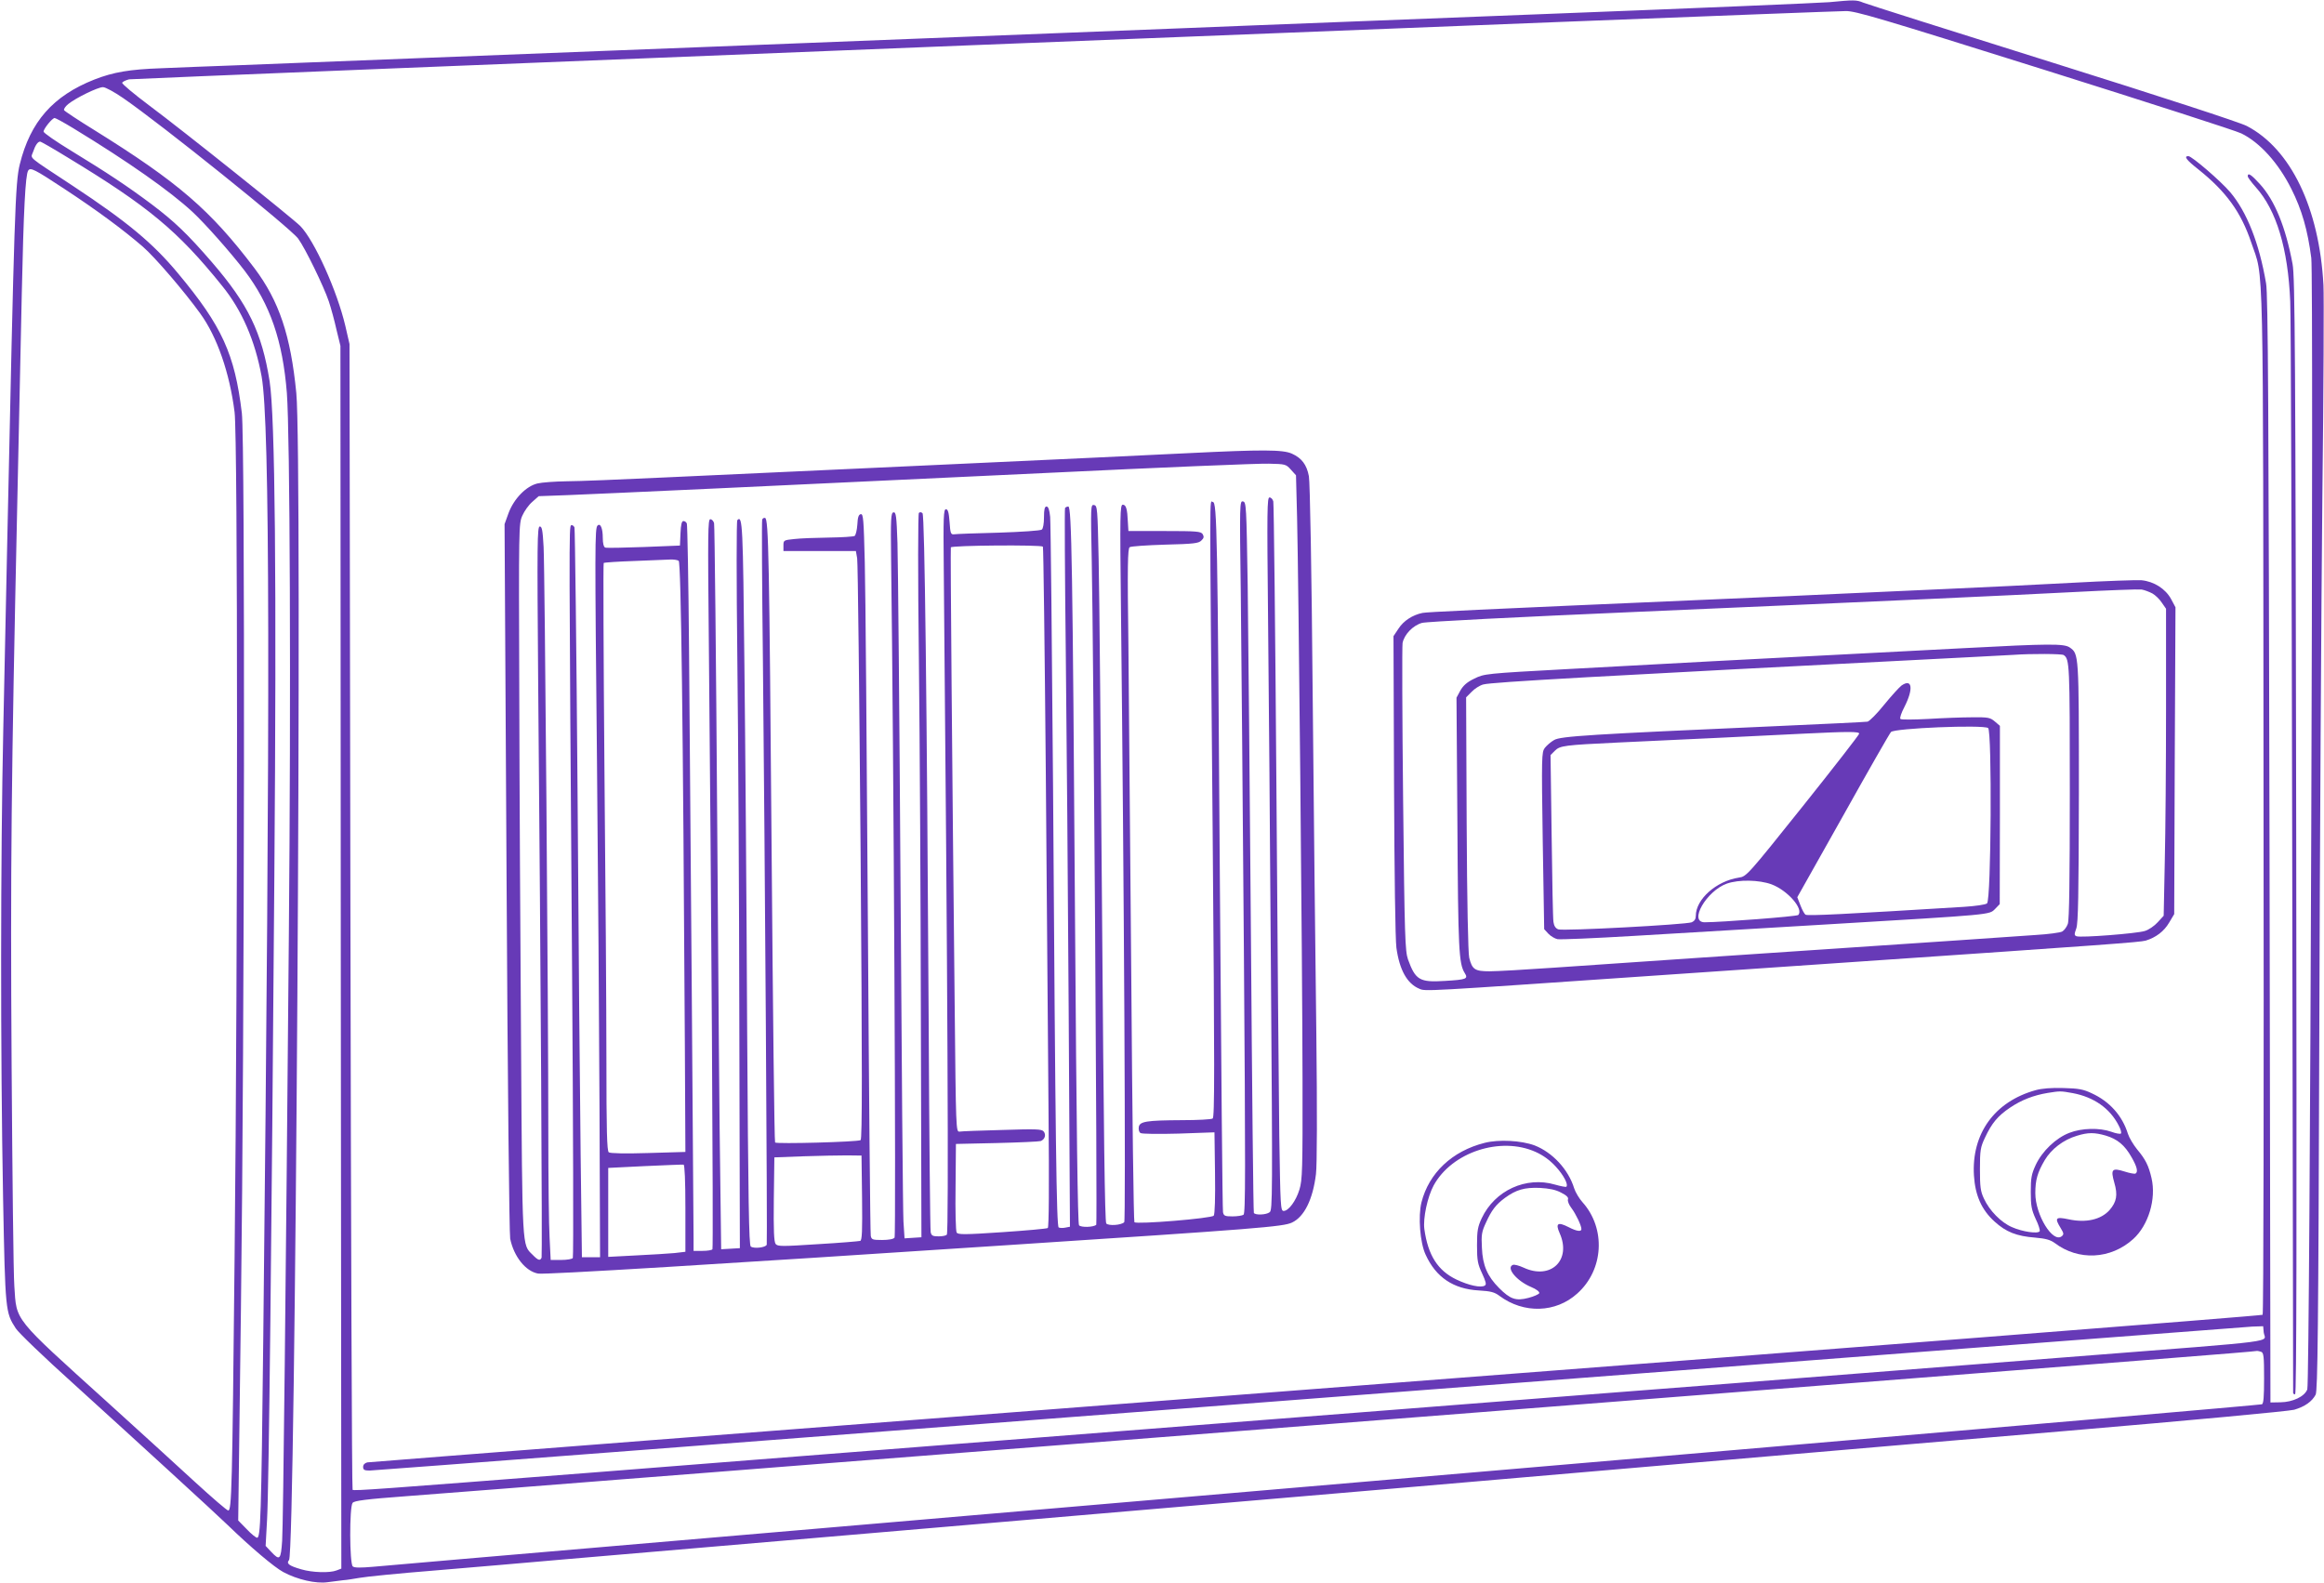 <?xml version="1.0" standalone="no"?>
<!DOCTYPE svg PUBLIC "-//W3C//DTD SVG 20010904//EN"
 "http://www.w3.org/TR/2001/REC-SVG-20010904/DTD/svg10.dtd">
<svg version="1.0" xmlns="http://www.w3.org/2000/svg"
 width="1280pt" height="872pt" viewBox="0 0 1280 872"
 preserveAspectRatio="xMidYMid meet">
<g transform="translate(0,872) scale(0.1,-0.1)"
fill="#673ab7" stroke="none">
<path d="M10075 8708 c-49 -4 -729 -33 -1510 -63 -781 -30 -1530 -60 -1665
-65 -229 -9 -366 -15 -1012 -40 -139 -5 -368 -14 -508 -20 -140 -5 -370 -14
-510 -20 -140 -5 -370 -14 -510 -20 -140 -5 -370 -14 -510 -20 -140 -5 -372
-14 -515 -20 -286 -11 -634 -25 -1022 -40 -376 -15 -737 -29 -1018 -40 -137
-5 -322 -12 -410 -16 -170 -6 -260 -21 -365 -62 -228 -90 -353 -232 -411 -467
-25 -101 -30 -260 -69 -2075 -5 -250 -15 -718 -22 -1040 -15 -693 -16 -1780
-1 -2580 12 -623 13 -629 70 -717 15 -24 158 -161 318 -305 358 -325 783 -714
850 -779 126 -122 255 -231 305 -258 78 -42 181 -65 244 -56 28 4 67 9 86 11
19 1 60 8 90 13 30 6 219 25 420 41 201 17 520 44 710 61 190 16 1238 106
2330 199 1092 93 2145 183 2340 200 393 34 850 73 1395 120 198 17 513 44 700
60 187 16 873 75 1525 130 671 57 1207 107 1236 115 58 17 98 45 118 83 11 22
15 353 20 1952 3 1059 11 2407 17 2995 7 589 9 1113 6 1165 -23 424 -180 750
-422 876 -35 19 -477 163 -1070 349 -555 174 -1025 323 -1044 331 -36 15 -51
15 -186 2z m1186 -373 c569 -179 1057 -336 1084 -350 102 -50 204 -163 275
-305 58 -115 90 -227 110 -381 14 -115 -7 -6191 -22 -6232 -15 -39 -79 -70
-148 -71 l-55 -1 -5 3045 c-5 2416 -8 3060 -19 3119 -38 223 -106 394 -198
503 -53 62 -211 198 -230 198 -27 0 -11 -21 55 -73 154 -123 235 -236 291
-402 71 -212 65 32 68 -3089 2 -1545 0 -2813 -5 -2818 -5 -5 -2350 -188 -5213
-408 -2862 -220 -5214 -403 -5226 -405 -15 -4 -23 -13 -23 -25 0 -16 7 -20 36
-20 20 0 2347 178 5173 395 2825 217 5163 396 5196 398 l60 2 3 -34 c6 -57
126 -42 -1013 -131 -286 -22 -747 -58 -1025 -80 -278 -22 -679 -53 -892 -70
-214 -16 -562 -44 -775 -60 -214 -17 -615 -48 -893 -70 -278 -22 -680 -53
-895 -70 -214 -17 -617 -48 -895 -70 -278 -22 -680 -53 -895 -70 -722 -57
-1397 -109 -1910 -150 -1183 -92 -1326 -103 -1333 -96 -4 4 -9 1426 -12 3159
l-5 3152 -23 100 c-45 192 -170 470 -248 550 -44 44 -644 524 -832 664 -84 63
-151 119 -149 125 2 6 19 14 38 19 26 5 9205 371 9455 376 53 1 181 -37 1095
-324z m-10583 -155 c211 -145 921 -716 964 -774 39 -53 141 -263 169 -346 12
-36 31 -105 42 -155 l22 -90 2 -3368 3 -3367 -26 -10 c-38 -15 -134 -12 -195
6 -69 20 -83 32 -67 51 35 43 74 6089 40 6428 -31 318 -95 507 -230 687 -243
321 -420 474 -885 763 -86 53 -160 102 -164 108 -3 6 7 21 23 34 42 34 163 93
191 93 14 0 63 -27 111 -60z m-275 -166 c304 -185 534 -347 657 -461 69 -64
209 -222 288 -325 140 -185 209 -384 232 -673 17 -224 23 -1648 11 -2980 -17
-1966 -31 -3240 -37 -3342 -7 -104 -13 -111 -60 -61 l-31 33 8 145 c10 179 25
1552 40 3540 13 1642 4 2540 -26 2730 -43 270 -118 424 -318 656 -134 155
-206 224 -332 319 -135 101 -244 173 -442 294 -84 51 -153 99 -153 106 0 16
48 75 61 75 5 0 51 -25 102 -56z m-31 -161 c444 -269 607 -404 851 -707 110
-135 182 -303 218 -500 46 -256 48 -1748 9 -5301 -11 -991 -15 -1095 -34
-1095 -6 0 -33 21 -58 48 l-46 47 15 1165 c20 1557 23 4781 5 4935 -39 325
-109 479 -352 770 -138 166 -280 284 -580 482 -256 169 -231 147 -218 186 12
36 26 57 39 57 5 0 73 -39 151 -87z m-18 -173 c181 -119 323 -224 433 -319 65
-56 229 -247 316 -368 93 -128 162 -328 189 -543 18 -142 18 -2979 0 -4660
-13 -1277 -16 -1390 -35 -1390 -7 0 -88 70 -182 156 -93 86 -312 285 -485 442
-522 472 -498 443 -511 637 -5 66 -11 613 -15 1215 -7 1093 -2 1578 31 3090 8
366 19 890 25 1165 10 459 20 651 35 675 12 20 35 8 199 -100z m12100 -6406
c14 -5 16 -28 16 -145 0 -103 -3 -141 -12 -144 -7 -3 -1383 -122 -3058 -265
-1675 -143 -3198 -274 -3385 -290 -187 -16 -502 -43 -700 -60 -198 -17 -513
-44 -700 -60 -187 -16 -502 -43 -700 -60 -198 -17 -513 -44 -700 -60 -187 -16
-502 -43 -700 -60 -198 -17 -405 -35 -460 -40 -69 -6 -103 -6 -112 2 -18 15
-19 327 -1 350 10 12 71 20 298 37 157 12 395 31 530 41 135 11 421 33 635 50
371 29 568 44 1148 90 138 11 542 42 897 70 355 28 758 59 895 70 138 11 540
42 895 70 355 28 758 59 895 70 138 11 654 51 1148 90 2493 195 3124 244 3149
249 3 0 13 -2 22 -5z"/>
<path d="M12380 7749 c0 -6 20 -33 45 -61 113 -126 177 -338 189 -628 4 -74 8
-1456 11 -3070 3 -1614 5 -2938 5 -2942 0 -5 5 -8 11 -8 8 0 9 858 6 3073 -4
2661 -7 3083 -20 3152 -38 204 -98 351 -180 441 -48 53 -67 65 -67 43z"/>
<path d="M6545 6224 c-148 -8 -763 -36 -1365 -64 -602 -28 -1287 -59 -1522
-70 -234 -11 -477 -21 -540 -21 -62 -1 -133 -6 -158 -12 -62 -15 -129 -83
-159 -163 l-22 -61 11 -1944 c6 -1156 15 -1963 20 -1992 20 -98 85 -180 154
-192 33 -7 1000 52 2576 156 1391 91 1527 102 1576 125 68 32 115 128 132 267
6 47 7 343 2 774 -5 384 -14 1220 -20 1858 -6 706 -15 1180 -21 1212 -12 64
-40 100 -93 124 -50 23 -165 23 -571 3z m565 -91 l28 -31 6 -233 c8 -325 29
-2439 30 -3099 1 -493 -1 -550 -17 -602 -19 -63 -60 -118 -87 -118 -17 0 -18
25 -24 412 -3 227 -10 1102 -16 1943 -6 842 -14 1540 -17 1553 -3 12 -12 22
-21 22 -13 0 -14 -69 -8 -652 4 -359 11 -1242 16 -1963 9 -1226 9 -1311 -7
-1322 -19 -15 -79 -17 -87 -4 -3 4 -10 680 -16 1502 -6 822 -15 1701 -18 1954
-7 440 -8 460 -26 463 -18 4 -19 -10 -12 -510 3 -282 11 -1165 17 -1962 9
-1216 9 -1450 -2 -1457 -8 -5 -35 -9 -61 -9 -41 0 -48 3 -52 23 -3 12 -10 816
-17 1787 -13 1964 -16 2125 -39 2125 -19 0 -18 155 -1 -1814 11 -1324 11
-1575 0 -1582 -8 -5 -84 -9 -169 -9 -197 -1 -234 -7 -238 -39 -2 -13 2 -28 10
-32 7 -5 102 -6 210 -3 l197 7 3 -223 c2 -138 -1 -228 -7 -236 -11 -15 -424
-49 -437 -36 -4 4 -12 602 -17 1327 -6 726 -13 1559 -16 1851 -6 438 -4 533 7
540 7 5 95 11 195 14 157 4 185 7 200 23 14 13 15 21 7 35 -10 15 -33 17 -210
17 l-199 0 -3 50 c-3 72 -10 95 -28 95 -15 0 -16 -50 -10 -577 17 -1502 27
-3366 18 -3375 -17 -17 -87 -21 -99 -7 -8 10 -14 507 -23 1689 -7 921 -15
1808 -19 1970 -6 279 -7 295 -25 298 -19 4 -19 -5 -13 -304 10 -479 31 -3653
25 -3660 -14 -14 -84 -16 -95 -3 -7 10 -14 524 -22 1684 -13 1954 -19 2275
-37 2275 -7 0 -15 -4 -18 -8 -3 -5 -1 -362 4 -793 5 -431 12 -1320 16 -1975
l7 -1191 -26 -5 c-14 -3 -30 -2 -36 1 -12 8 -18 454 -31 2421 -6 789 -13 1461
-16 1493 -4 39 -10 57 -20 57 -10 0 -14 -15 -14 -59 0 -35 -5 -63 -12 -68 -7
-6 -114 -13 -238 -17 -124 -3 -234 -7 -245 -9 -18 -2 -21 5 -25 68 -4 53 -9
70 -20 70 -13 0 -15 -41 -12 -325 21 -2259 28 -3653 17 -3670 -3 -6 -24 -10
-45 -10 -33 0 -40 4 -44 23 -3 12 -8 528 -11 1147 -10 1790 -22 2801 -34 2813
-7 7 -14 7 -20 2 -5 -6 -6 -332 0 -810 5 -440 10 -1335 11 -1990 l3 -1190 -47
-3 -46 -3 -6 93 c-3 51 -10 874 -16 1829 -6 954 -14 1813 -17 1908 -5 150 -8
171 -22 169 -14 -3 -16 -32 -13 -263 14 -1035 28 -3722 19 -3732 -5 -8 -33
-13 -68 -13 -53 0 -59 2 -63 23 -3 12 -10 792 -16 1732 -6 941 -13 1831 -17
1978 -6 237 -8 267 -22 265 -12 -2 -17 -17 -19 -58 -2 -30 -9 -58 -15 -62 -7
-4 -70 -8 -142 -9 -71 -1 -157 -4 -190 -8 -59 -6 -60 -7 -60 -36 l0 -30 200 0
199 0 7 -40 c4 -22 12 -750 19 -1619 9 -1186 9 -1580 0 -1586 -16 -10 -462
-22 -471 -13 -4 5 -12 721 -19 1593 -13 1636 -17 1841 -36 1847 -6 2 -14 -2
-16 -9 -3 -7 -1 -359 4 -783 11 -1075 25 -3198 21 -3211 -6 -16 -71 -23 -88
-10 -10 9 -14 238 -20 1217 -3 663 -10 1557 -15 1988 -8 769 -10 826 -39 796
-5 -6 -5 -328 0 -760 5 -412 10 -1312 11 -2000 l3 -1250 -51 -3 -52 -3 -5 393
c-4 216 -11 1111 -17 1988 -6 877 -14 1605 -17 1618 -3 12 -12 22 -21 22 -13
0 -14 -72 -8 -672 13 -1325 26 -3340 20 -3349 -3 -5 -27 -9 -55 -9 l-49 0 0
68 c0 119 -19 2555 -25 3250 -3 370 -9 680 -12 688 -3 8 -11 14 -19 14 -9 0
-14 -19 -16 -67 l-3 -68 -199 -8 c-110 -4 -205 -6 -213 -3 -8 4 -13 23 -13 53
0 53 -13 84 -29 68 -15 -15 -15 -111 -3 -1295 6 -608 12 -1472 14 -1920 l3
-815 -50 0 -50 0 -7 565 c-4 311 -12 1212 -17 2002 -6 790 -14 1444 -17 1453
-4 9 -12 14 -18 12 -13 -4 -12 -79 5 -2459 6 -861 8 -1571 4 -1577 -3 -6 -32
-11 -64 -11 l-58 0 -6 122 c-4 66 -7 326 -7 577 0 682 -19 3099 -26 3229 -5
92 -9 112 -21 112 -14 0 -15 -86 -9 -847 15 -1665 23 -3168 19 -3180 -8 -19
-19 -16 -50 16 -58 57 -56 19 -63 1141 -4 569 -9 1451 -10 1960 -3 905 -3 926
17 970 11 25 35 59 55 76 l35 31 164 6 c199 8 1119 50 2634 122 622 30 1172
53 1224 51 91 -2 94 -3 121 -33z m-1366 -424 c3 -3 10 -561 16 -1240 5 -679
12 -1520 15 -1871 4 -417 2 -638 -4 -642 -6 -4 -119 -14 -251 -23 -208 -14
-243 -14 -251 -2 -5 8 -8 121 -6 251 l2 237 225 5 c124 3 233 8 242 11 23 9
31 35 16 53 -11 13 -42 14 -228 8 -118 -3 -224 -7 -235 -9 -20 -2 -20 6 -27
708 -14 1331 -24 2500 -21 2510 4 11 496 15 507 4z m-2006 -78 c13 -8 24 -891
34 -2666 l3 -590 -205 -6 c-126 -4 -210 -2 -217 4 -10 7 -13 121 -13 506 0
273 -5 999 -11 1615 -5 615 -7 1121 -4 1125 4 3 79 8 168 11 89 4 178 7 197 8
19 1 41 -2 48 -7z m1010 -3509 c2 -181 0 -233 -10 -237 -7 -2 -112 -11 -233
-18 -200 -13 -221 -13 -233 1 -9 12 -12 72 -10 247 l3 230 160 6 c88 3 196 5
240 5 l80 -1 3 -233z m-973 -58 l0 -239 -60 -7 c-33 -3 -129 -9 -212 -13
l-153 -8 0 245 0 245 203 10 c111 5 207 9 212 8 6 -1 10 -89 10 -241z"/>
<path d="M11415 5510 c-181 -10 -494 -25 -695 -34 -201 -9 -459 -21 -575 -26
-115 -6 -419 -19 -675 -30 -1386 -60 -1608 -71 -1635 -76 -55 -11 -105 -44
-132 -86 l-28 -42 3 -820 c2 -492 7 -851 13 -896 17 -123 59 -198 126 -226 34
-15 13 -16 1278 71 198 14 691 47 1095 75 1420 97 1595 110 1628 119 56 17
101 51 129 99 l28 47 3 845 4 845 -24 45 c-31 57 -94 97 -163 104 -27 2 -198
-4 -380 -14z m440 -59 c16 -9 40 -32 52 -51 l23 -33 0 -551 c0 -303 -3 -683
-7 -845 l-6 -295 -33 -36 c-18 -20 -50 -42 -71 -48 -44 -14 -353 -38 -376 -29
-13 5 -13 11 -1 44 10 31 13 176 14 751 0 766 0 760 -51 796 -31 21 -113 21
-580 -4 -206 -11 -552 -29 -769 -40 -444 -23 -736 -38 -1410 -75 -462 -25
-465 -26 -520 -53 -40 -19 -61 -38 -77 -66 l-21 -39 5 -696 c4 -693 8 -768 40
-820 21 -33 10 -37 -109 -44 -139 -9 -162 5 -203 118 -16 46 -19 119 -27 880
-5 457 -6 845 -3 863 9 47 57 97 107 111 25 7 518 32 1188 61 1500 65 1993 88
2405 109 187 10 354 16 370 14 17 -3 43 -13 60 -22z m-489 -339 c33 -22 34
-49 34 -750 0 -485 -3 -709 -11 -731 -6 -17 -20 -36 -31 -42 -11 -6 -77 -15
-146 -19 -117 -9 -380 -26 -1847 -125 -286 -20 -648 -44 -805 -55 -157 -11
-317 -20 -356 -20 -81 0 -96 10 -112 75 -6 24 -12 312 -14 737 l-3 697 30 30
c16 17 45 36 65 41 49 13 600 44 2675 150 110 6 220 12 245 13 97 7 266 6 276
-1z"/>
<path d="M10473 4944 c-12 -9 -55 -56 -95 -105 -39 -49 -81 -91 -92 -94 -12
-2 -241 -13 -511 -25 -1018 -45 -1179 -55 -1215 -76 -18 -10 -41 -30 -52 -44
-17 -24 -18 -46 -11 -512 l8 -486 23 -25 c13 -14 36 -27 50 -30 15 -3 205 5
422 18 217 13 701 42 1075 64 906 54 880 52 913 84 l26 27 1 491 0 491 -28 24
c-26 22 -37 24 -125 23 -53 0 -162 -4 -242 -9 -80 -4 -149 -5 -153 0 -5 4 5
34 22 66 51 100 43 159 -16 118z m477 -234 c22 -14 17 -949 -6 -966 -8 -7 -65
-15 -127 -19 -650 -40 -864 -51 -873 -43 -6 4 -19 28 -28 52 l-17 44 252 448
c138 247 257 455 264 462 19 21 505 41 535 22z m-710 -31 c0 -6 -140 -186
-310 -399 -307 -384 -311 -388 -353 -394 -124 -19 -237 -119 -237 -211 0 -17
-7 -28 -22 -35 -33 -13 -709 -49 -735 -39 -15 5 -24 19 -27 41 -3 18 -7 232
-10 476 l-6 443 24 24 c28 28 53 31 346 45 305 14 836 39 1025 49 246 12 305
12 305 0z m-483 -830 c90 -34 179 -137 147 -169 -8 -8 -426 -40 -515 -40 -90
0 10 173 122 213 66 23 177 21 246 -4z"/>
<path d="M11211 2715 c-226 -63 -353 -240 -339 -470 7 -110 42 -189 114 -254
63 -57 120 -80 224 -88 57 -5 82 -12 106 -29 131 -100 309 -91 433 21 84 76
128 221 101 336 -16 69 -33 103 -80 159 -20 25 -43 63 -50 85 -31 100 -101
178 -199 223 -46 22 -73 27 -156 29 -66 2 -118 -2 -154 -12z m205 -16 c117
-22 205 -84 253 -178 12 -22 17 -42 12 -45 -5 -3 -28 1 -52 10 -65 23 -163 21
-232 -6 -73 -28 -149 -100 -185 -177 -23 -50 -27 -71 -27 -148 0 -77 4 -98 27
-149 16 -32 25 -63 22 -68 -10 -15 -95 -3 -153 23 -59 25 -124 91 -154 157
-19 40 -22 65 -22 162 0 104 3 121 27 172 38 82 72 122 139 167 62 42 129 68
207 81 68 11 72 11 138 -1z m182 -234 c64 -19 105 -53 142 -119 30 -52 37 -81
22 -90 -5 -3 -32 2 -60 11 -70 22 -78 13 -57 -61 20 -68 13 -106 -26 -151 -47
-53 -130 -72 -226 -51 -72 15 -78 8 -43 -49 17 -28 18 -34 6 -44 -49 -41 -146
117 -146 237 0 73 12 114 52 182 37 62 103 112 177 134 61 19 97 19 159 1z"/>
<path d="M8177 2425 c-179 -45 -307 -166 -348 -328 -19 -77 -8 -222 23 -288
57 -125 153 -189 293 -197 66 -4 86 -9 114 -30 133 -99 310 -94 428 13 146
130 159 358 29 503 -18 20 -39 55 -46 77 -32 104 -120 198 -218 236 -73 27
-197 34 -275 14z m281 -50 c42 -19 78 -45 111 -81 43 -47 70 -98 58 -111 -3
-2 -31 3 -62 12 -160 47 -332 -32 -404 -185 -22 -47 -26 -69 -26 -150 0 -83 4
-103 28 -154 21 -46 25 -61 15 -67 -21 -14 -89 1 -156 33 -103 49 -157 134
-177 278 -8 59 17 177 51 240 100 184 369 272 562 185z m140 -224 c30 -15 42
-27 38 -37 -3 -9 5 -30 19 -48 24 -32 55 -96 55 -116 0 -16 -27 -12 -71 11
-59 30 -73 21 -49 -33 67 -149 -49 -260 -199 -190 -24 11 -50 18 -58 15 -40
-15 19 -88 100 -122 29 -12 47 -26 45 -34 -3 -6 -29 -18 -60 -26 -69 -18 -100
-7 -161 54 -65 65 -91 125 -95 222 -4 71 -1 89 22 138 31 69 55 100 105 137
62 45 107 58 191 55 53 -3 88 -10 118 -26z"/>
</g>
</svg>
